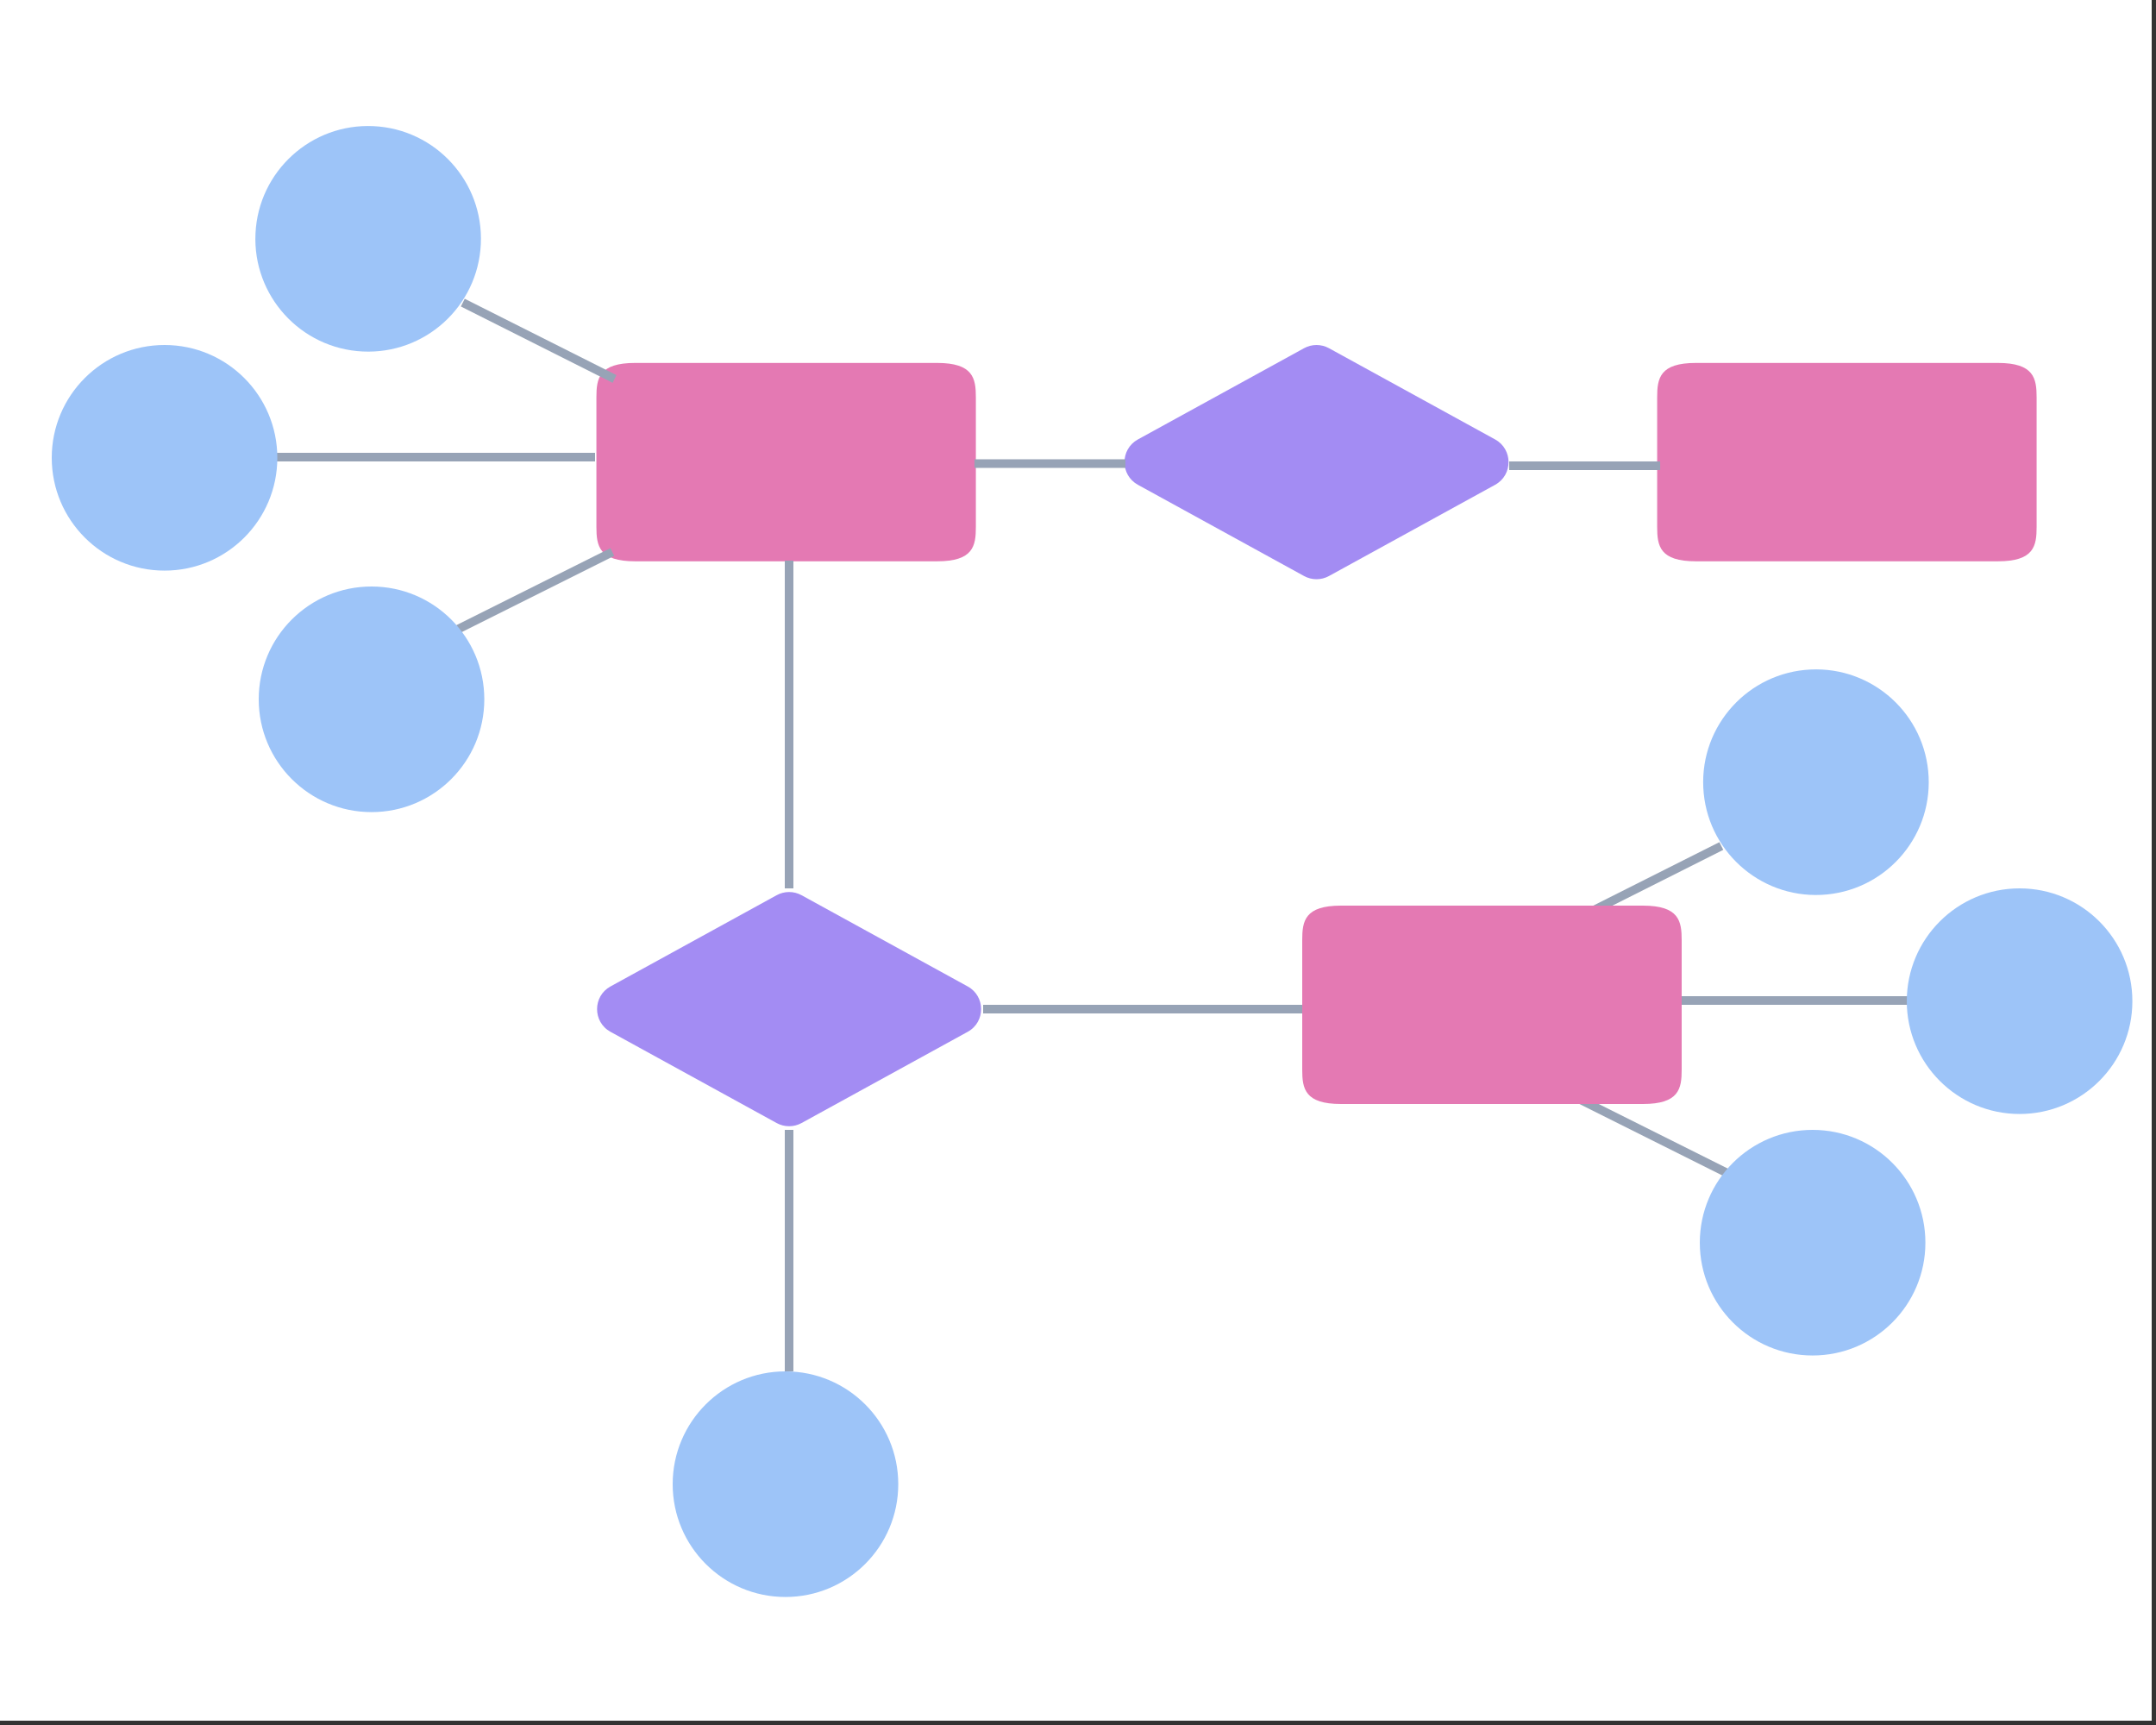 <svg width="250" height="200" viewBox="0 0 250 200" fill="none" xmlns="http://www.w3.org/2000/svg">
<rect x="0" y="0" width="250" height="200" fill="#333333" stroke="none"/>
<rect width="249.5" height="199.5" fill="white"/>
<path d="M91.5 131V159" stroke="#97A3B6"/>
<path d="M184 117L114 117" stroke="#97A3B6"/>
<path d="M108.657 42.079H73.657C69.448 42.079 69.157 43.862 69.157 46.062V61.095C69.157 63.295 69.448 65.079 73.657 65.079H108.657C112.866 65.079 113.157 63.295 113.157 61.095V46.079C113.157 43.879 112.866 42.079 108.657 42.079Z" fill="#E479B3"/>
<path d="M151.213 40.371C152.113 39.878 153.202 39.878 154.101 40.371L173.367 50.949C175.442 52.088 175.442 55.069 173.367 56.209L154.101 66.786C153.202 67.28 152.113 67.28 151.213 66.786L131.947 56.209C129.872 55.069 129.872 52.088 131.947 50.949L151.213 40.371Z" fill="#A38CF3"/>
<path d="M90.056 103.793C90.955 103.299 92.045 103.299 92.944 103.793L112.21 114.37C114.285 115.509 114.285 118.491 112.21 119.63L92.944 130.207C92.045 130.701 90.955 130.701 90.056 130.207L70.79 119.63C68.715 118.491 68.715 115.509 70.79 114.37L90.056 103.793Z" fill="#A38CF3"/>
<path d="M231.657 42.079H196.657C192.448 42.079 192.157 43.862 192.157 46.062V61.095C192.157 63.295 192.448 65.079 196.657 65.079H231.657C235.866 65.079 236.157 63.295 236.157 61.095V46.079C236.157 43.879 235.866 42.079 231.657 42.079Z" fill="#E479B3"/>
<path d="M53 73L71 64" stroke="#97A3B6"/>
<path d="M53.663 35.088L71.26 43.939" stroke="#97A3B6"/>
<path d="M32 53H69" stroke="#97A3B6"/>
<path d="M42.064 40.753C49.279 41.098 55.408 35.529 55.754 28.314C56.099 21.099 50.53 14.971 43.315 14.625C36.1 14.28 29.971 19.849 29.626 27.064C29.28 34.279 34.849 40.408 42.064 40.753Z" fill="#9DC4F8"/>
<path d="M19.079 66.158C26.302 66.158 32.158 60.302 32.158 53.079C32.158 45.856 26.302 40 19.079 40C11.856 40 6 45.856 6 53.079C6 60.302 11.856 66.158 19.079 66.158Z" fill="#9DC4F8"/>
<path d="M43.079 94.158C50.302 94.158 56.158 88.302 56.158 81.079C56.158 73.856 50.302 68 43.079 68C35.856 68 30 73.856 30 81.079C30 88.302 35.856 94.158 43.079 94.158Z" fill="#9DC4F8"/>
<path d="M91.079 185.158C98.302 185.158 104.158 179.302 104.158 172.079C104.158 164.856 98.302 159 91.079 159C83.856 159 78 164.856 78 172.079C78 179.302 83.856 185.158 91.079 185.158Z" fill="#9DC4F8"/>
<path d="M130.503 53.75H112.996" stroke="#97A3B6"/>
<path d="M192.507 54H175" stroke="#97A3B6"/>
<path d="M91.5 103V65" stroke="#97A3B6"/>
<path d="M200.26 136L182.26 127" stroke="#97A3B6"/>
<path d="M199.597 98.088L182 106.939" stroke="#97A3B6"/>
<path d="M221.26 116H184.26" stroke="#97A3B6"/>
<path d="M211.195 103.753C203.98 104.098 197.852 98.529 197.506 91.314C197.161 84.099 202.73 77.971 209.945 77.625C217.16 77.28 223.289 82.849 223.634 90.064C223.979 97.279 218.41 103.408 211.195 103.753Z" fill="#9DC4F8"/>
<path d="M234.181 129.158C226.958 129.158 221.102 123.302 221.102 116.079C221.102 108.856 226.958 103 234.181 103C241.404 103 247.26 108.856 247.26 116.079C247.26 123.302 241.404 129.158 234.181 129.158Z" fill="#9DC4F8"/>
<path d="M210.181 157.158C202.958 157.158 197.102 151.302 197.102 144.079C197.102 136.856 202.958 131 210.181 131C217.404 131 223.26 136.856 223.26 144.079C223.26 151.302 217.404 157.158 210.181 157.158Z" fill="#9DC4F8"/>
<path d="M190.5 105H155.5C151.291 105 151 106.783 151 108.984V124.016C151 126.217 151.291 128 155.5 128H190.5C194.709 128 195 126.217 195 124.016V109C195 106.8 194.709 105 190.5 105Z" fill="#E479B3"/>
</svg>
